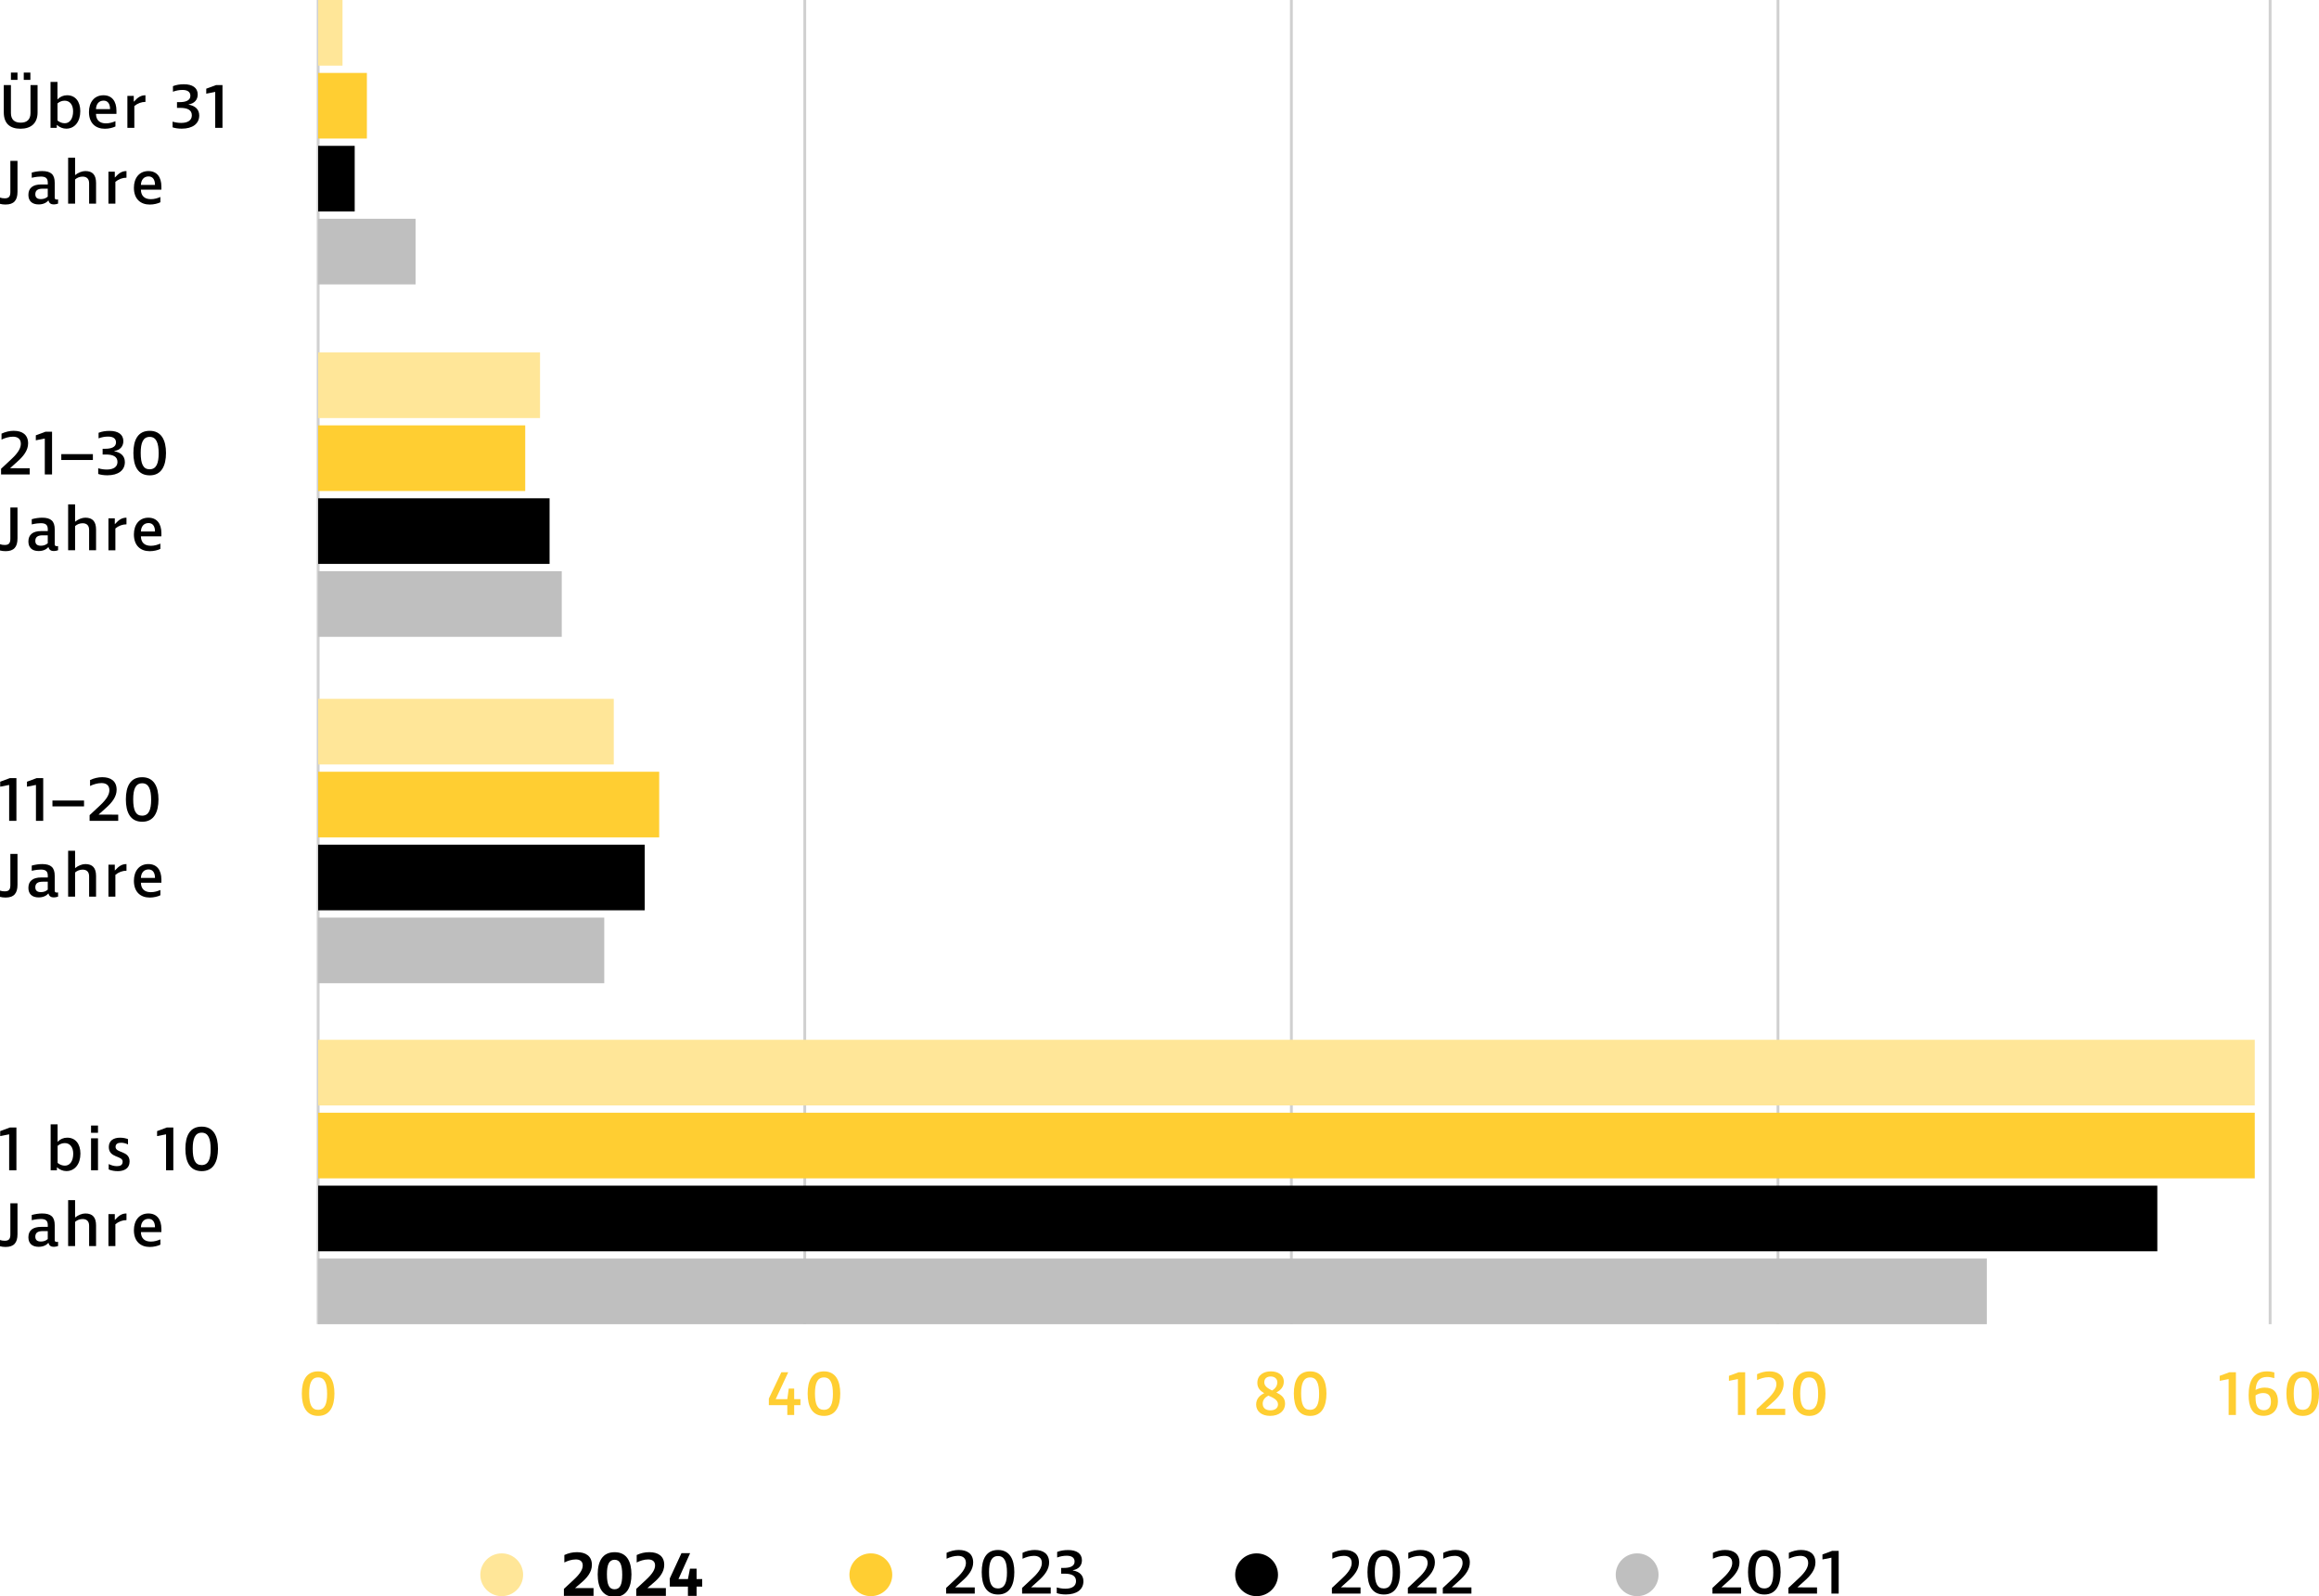 <?xml version="1.0" encoding="UTF-8"?>
<svg xmlns="http://www.w3.org/2000/svg" id="Ebene_1" data-name="Ebene 1" viewBox="0 0 1651.49 1137">
  <defs>
    <style>
      .cls-1 {
        fill: #d0d0d0;
      }

      .cls-2 {
        fill: #ffe698;
      }

      .cls-3 {
        fill: #ffce32;
      }

      .cls-4 {
        opacity: .5;
      }

      .cls-5 {
        fill: #ffce32;
      }

      .cls-6 {
        fill: #bfbfbf;
      }
    </style>
  </defs>
  <rect class="cls-1" x="1265.21" width="2" height="943.27"></rect>
  <rect class="cls-1" x="1615.69" width="2" height="943.27"></rect>
  <rect class="cls-1" x="918.67" width="2" height="943.27"></rect>
  <rect class="cls-1" x="572.12" width="2" height="943.27"></rect>
  <rect class="cls-1" x="225.58" width="2" height="943.27"></rect>
  <path class="cls-5" d="M226.6,1008.59c-8.42,0-11.65-6.61-11.65-15.93s3.24-15.79,11.61-15.79,11.61,6.75,11.61,15.79-3.19,15.93-11.56,15.93ZM226.56,981.18c-4.77,0-6.39,4.36-6.39,11.38,0,7.92,1.8,11.7,6.34,11.7,4.86,0,6.44-4.37,6.44-11.34,0-7.38-1.67-11.74-6.39-11.74Z"></path>
  <g>
    <path class="cls-5" d="M560.68,996.66l1.03-7.51h3.87v7.51h4.45v4.28h-4.45v7.02h-4.9v-7.02h-13.14v-4.68l8.91-18.76h4.9l-8.95,19.17h8.28Z"></path>
    <path class="cls-5" d="M586.83,1008.59c-8.42,0-11.65-6.61-11.65-15.93s3.24-15.79,11.61-15.79,11.61,6.75,11.61,15.79-3.19,15.93-11.56,15.93ZM586.78,981.18c-4.77,0-6.39,4.36-6.39,11.38,0,7.92,1.8,11.7,6.34,11.7,4.86,0,6.44-4.37,6.44-11.34,0-7.38-1.67-11.74-6.39-11.74Z"></path>
  </g>
  <g>
    <path class="cls-5" d="M908.96,991.89c3.24,1.62,6.21,3.6,6.21,7.92,0,5.22-4.18,8.77-10.66,8.77-5.99,0-9.94-3.24-9.94-8.05,0-4.09,2.52-6.57,5.76-8.1-2.7-1.58-4.91-3.64-4.91-7.33,0-5.85,4.81-8.23,9.67-8.23s9.18,2.34,9.18,7.33c0,3.64-2.12,6.03-5.31,7.69ZM903.24,994.14c-2.48,1.35-4,3.2-4,5.76,0,3.24,2.38,4.72,5.53,4.72s5.36-1.53,5.36-4.23c0-3.29-3.6-4.81-6.88-6.25ZM905.9,990.5c2.57-1.53,3.78-3.6,3.78-5.85,0-2.66-2.12-4.14-4.72-4.14s-4.59,1.4-4.59,4.09c0,2.88,2.47,4.32,5.53,5.9Z"></path>
    <path class="cls-5" d="M933.07,1008.59c-8.42,0-11.65-6.61-11.65-15.93s3.24-15.79,11.61-15.79,11.61,6.75,11.61,15.79-3.19,15.93-11.56,15.93ZM933.03,981.18c-4.77,0-6.39,4.36-6.39,11.38,0,7.92,1.8,11.7,6.34,11.7,4.86,0,6.43-4.37,6.43-11.34,0-7.38-1.67-11.74-6.39-11.74Z"></path>
  </g>
  <g>
    <path class="cls-5" d="M1237.66,1007.96v-25.6l-6.39,1.26v-3.55l6.93-2.57h4.63v30.46h-5.17Z"></path>
    <path class="cls-5" d="M1260.11,976.86c5.8,0,10.12,2.66,10.12,8.91,0,4.82-3.06,9-7.69,13.05l-5.13,4.63v.04l13.95.04v4.41h-20.38v-4.05l7.33-6.84c5.31-4.9,6.75-8.28,6.75-10.98,0-3.69-2.56-5.04-5.62-5.04-2.83,0-5.8.95-8.14,2.07v-4.23c2.74-1.26,5.62-2.03,8.82-2.03Z"></path>
    <path class="cls-5" d="M1288.46,1008.59c-8.42,0-11.66-6.61-11.66-15.93s3.24-15.79,11.61-15.79,11.61,6.75,11.61,15.79-3.2,15.93-11.56,15.93ZM1288.41,981.18c-4.77,0-6.39,4.36-6.39,11.38,0,7.92,1.8,11.7,6.34,11.7,4.86,0,6.44-4.37,6.44-11.34,0-7.38-1.67-11.74-6.39-11.74Z"></path>
  </g>
  <g>
    <path class="cls-5" d="M1587.15,1007.96v-25.6l-6.39,1.26v-3.55l6.93-2.57h4.63v30.46h-5.17Z"></path>
    <path class="cls-5" d="M1622.25,998.28c0,6.17-4,10.26-10.26,10.26-8.46,0-10.62-7.02-10.62-14.62,0-10.49,3.55-17.05,13.18-17.05,1.85,0,3.87.36,5.13.76v4.05c-1.75-.49-3.64-.85-5.17-.85-5.58,0-7.83,3.51-8.19,9.27,1.89-.99,4.05-1.67,6.43-1.67,6.57,0,9.5,3.6,9.5,9.85ZM1617.25,998.55c0-3.29-.99-6.25-5.53-6.25-2.25,0-3.96.76-5.4,1.67v1.71c0,5.62,1.67,8.86,5.89,8.86,3.15,0,5.04-2.16,5.04-5.98Z"></path>
    <path class="cls-5" d="M1639.93,1008.59c-8.42,0-11.65-6.61-11.65-15.93s3.24-15.79,11.61-15.79,11.61,6.75,11.61,15.79-3.19,15.93-11.56,15.93ZM1639.89,981.18c-4.77,0-6.39,4.36-6.39,11.38,0,7.92,1.8,11.7,6.34,11.7,4.86,0,6.43-4.37,6.43-11.34,0-7.38-1.67-11.74-6.39-11.74Z"></path>
  </g>
  <g>
    <path d="M6.52,833.62v-25.6l-6.39,1.26v-3.55l6.93-2.57h4.63v30.46h-5.17Z"></path>
    <path d="M41.04,813.32h.04c1.84-1.94,4.23-2.92,6.79-2.92,5.81,0,9.4,4.36,9.4,11.38,0,7.42-4,12.42-9.99,12.42-2.38,0-4.77-.95-6.66-2.66h-.09v2.07h-4.46v-32.71h4.95v12.42ZM46.21,814.27c-1.94,0-3.6.63-5.17,1.94v12.19c1.66,1.3,3.33,1.93,5.22,1.93,3.55,0,5.89-3.33,5.89-8.5,0-4.64-2.34-7.56-5.94-7.56Z"></path>
    <path d="M64.84,806.93v-5.17h4.95v5.17h-4.95ZM64.84,810.85h4.95v22.77h-4.95v-22.77Z"></path>
    <path d="M83.79,834.25c-1.89,0-4.32-.31-6.39-1.21v-3.83c1.84.86,3.78,1.49,5.85,1.49,2.34,0,4.09-.72,4.09-3.24,0-4.41-9.85-2.43-9.85-10.39,0-4.63,3.42-6.66,8.05-6.66,2.34,0,4.41.54,5.62,1.03v3.78c-1.58-.76-3.29-1.21-4.95-1.21-2.34,0-3.91.85-3.91,2.97,0,4.54,9.99,2.52,9.99,10.35,0,4.95-3.82,6.93-8.5,6.93Z"></path>
    <path d="M118.26,833.62v-25.6l-6.39,1.26v-3.55l6.93-2.57h4.63v30.46h-5.17Z"></path>
    <path d="M143.68,834.25c-8.41,0-11.65-6.61-11.65-15.93s3.24-15.79,11.61-15.79,11.61,6.75,11.61,15.79-3.19,15.93-11.56,15.93ZM143.64,806.84c-4.77,0-6.39,4.36-6.39,11.38,0,7.92,1.8,11.7,6.34,11.7,4.86,0,6.44-4.37,6.44-11.34,0-7.38-1.67-11.74-6.39-11.74Z"></path>
    <path d="M4.05,888.25C2.61,888.25.99,888.07,0,887.75v-4.46c1.03.36,2.07.54,3.33.54,2.93,0,4.05-1.21,4.05-4.45v-22.23h5.08v22.05c0,6.03-2.56,9.04-8.41,9.04Z"></path>
    <path d="M40.41,884.69c.27,0,.63-.04.95-.09v2.97c-.9.31-1.85.58-3.02.58-1.94,0-3.33-.76-3.82-2.83h-.04c-1.48,1.71-3.83,2.83-6.97,2.83-4.64,0-7.29-2.47-7.29-6.79,0-4.9,3.19-7.42,9.09-7.42h4.72v-1.26c0-3.06-1.4-4.37-4.95-4.37-1.44,0-3.46.18-6.48.86v-3.69c2.61-.72,5.13-1.08,7.42-1.08,6.25,0,8.95,2.47,8.95,8.32v10.67c0,.9.54,1.3,1.44,1.3ZM29.11,884.38c1.8,0,3.46-.49,4.9-1.75v-5.67h-3.69c-3.46,0-5.17,1.26-5.17,3.96,0,2.21,1.22,3.46,3.96,3.46Z"></path>
    <path d="M63.45,873.04c0-3.02-1.62-4.68-4.63-4.68-1.98,0-3.87.72-5.35,2.02v17.23h-4.95v-32.71h4.95v12.38c2.2-1.75,4.95-2.88,7.29-2.88,5.17,0,7.65,2.74,7.65,8.5v14.71h-4.95v-14.58Z"></path>
    <path d="M82.17,872.09v15.52h-4.95v-22.77h4.54v4.1h.09c2.97-3.29,5.17-4.54,8.23-4.54v4.72c-2.83,0-5.71,1.08-7.92,2.97Z"></path>
    <path d="M114.93,875.42v2.25h-14.58c.09,4.54,2.74,6.75,7.11,6.75,2.52,0,4.77-.72,6.75-1.57v3.78c-1.75.86-4.59,1.62-7.56,1.62-6.48,0-11.29-3.87-11.29-11.97,0-6.88,3.78-11.88,10.3-11.88,6.12,0,9.27,4.32,9.27,11.02ZM100.35,874.25h10.03c0-3.78-1.62-6.03-4.59-6.03-3.42,0-5.31,2.52-5.44,6.03Z"></path>
  </g>
  <g>
    <path d="M6.52,584.73v-25.6l-6.39,1.26v-3.55l6.93-2.57h4.63v30.46h-5.17Z"></path>
    <path d="M25.6,584.73v-25.6l-6.39,1.26v-3.55l6.93-2.57h4.63v30.46h-5.17Z"></path>
    <path d="M37.35,570.24h22.5v4.18h-22.5v-4.18Z"></path>
    <path d="M72.94,553.63c5.8,0,10.12,2.66,10.12,8.91,0,4.82-3.06,9-7.69,13.05l-5.13,4.63v.04l13.95.04v4.41h-20.38v-4.05l7.33-6.84c5.31-4.9,6.75-8.28,6.75-10.98,0-3.69-2.56-5.04-5.62-5.04-2.83,0-5.8.95-8.14,2.07v-4.23c2.74-1.26,5.62-2.03,8.82-2.03Z"></path>
    <path d="M101.29,585.36c-8.41,0-11.65-6.61-11.65-15.93s3.24-15.79,11.61-15.79,11.61,6.75,11.61,15.79-3.19,15.93-11.56,15.93ZM101.25,557.95c-4.77,0-6.39,4.36-6.39,11.38,0,7.92,1.8,11.7,6.34,11.7,4.86,0,6.44-4.37,6.44-11.34,0-7.38-1.67-11.74-6.39-11.74Z"></path>
    <path d="M4.05,639.36C2.61,639.36.99,639.18,0,638.86v-4.46c1.03.36,2.07.54,3.33.54,2.93,0,4.05-1.21,4.05-4.45v-22.23h5.08v22.05c0,6.03-2.56,9.04-8.41,9.04Z"></path>
    <path d="M40.41,635.8c.27,0,.63-.04.95-.09v2.97c-.9.31-1.85.58-3.02.58-1.94,0-3.33-.76-3.82-2.83h-.04c-1.48,1.71-3.83,2.83-6.97,2.83-4.64,0-7.29-2.47-7.29-6.79,0-4.9,3.19-7.42,9.09-7.42h4.72v-1.26c0-3.06-1.4-4.37-4.95-4.37-1.44,0-3.46.18-6.48.86v-3.69c2.61-.72,5.13-1.08,7.42-1.08,6.25,0,8.95,2.47,8.95,8.32v10.67c0,.9.54,1.3,1.44,1.3ZM29.11,635.49c1.8,0,3.46-.49,4.9-1.75v-5.67h-3.69c-3.46,0-5.17,1.26-5.17,3.96,0,2.21,1.22,3.46,3.96,3.46Z"></path>
    <path d="M63.45,624.15c0-3.02-1.62-4.68-4.63-4.68-1.98,0-3.87.72-5.35,2.02v17.23h-4.95v-32.71h4.95v12.38c2.2-1.75,4.95-2.88,7.29-2.88,5.17,0,7.65,2.74,7.65,8.5v14.71h-4.95v-14.58Z"></path>
    <path d="M82.17,623.2v15.52h-4.95v-22.77h4.54v4.1h.09c2.97-3.29,5.17-4.54,8.23-4.54v4.72c-2.83,0-5.71,1.08-7.92,2.97Z"></path>
    <path d="M114.93,626.53v2.25h-14.58c.09,4.54,2.74,6.75,7.11,6.75,2.52,0,4.77-.72,6.75-1.57v3.78c-1.75.86-4.59,1.62-7.56,1.62-6.48,0-11.29-3.87-11.29-11.97,0-6.88,3.78-11.88,10.3-11.88,6.12,0,9.27,4.32,9.27,11.02ZM100.35,625.36h10.03c0-3.78-1.62-6.03-4.59-6.03-3.42,0-5.31,2.52-5.44,6.03Z"></path>
  </g>
  <g>
    <path d="M9.9,306.89c5.8,0,10.12,2.66,10.12,8.91,0,4.82-3.06,9-7.69,13.05l-5.13,4.63v.04l13.95.04v4.41H.76v-4.05l7.33-6.84c5.31-4.9,6.75-8.28,6.75-10.98,0-3.69-2.56-5.04-5.62-5.04-2.83,0-5.8.95-8.14,2.07v-4.23c2.74-1.26,5.62-2.03,8.82-2.03Z"></path>
    <path d="M31.9,337.98v-25.6l-6.39,1.26v-3.55l6.93-2.57h4.63v30.46h-5.17Z"></path>
    <path d="M43.65,323.49h22.5v4.18h-22.5v-4.18Z"></path>
    <path d="M74.97,319.67c3.83,0,7.65-.94,7.65-4.5,0-2.88-2.16-4.18-5.67-4.18-2.29,0-4.59.45-6.75,1.26v-3.96c2.38-.94,4.9-1.35,7.83-1.35,6.03,0,9.81,2.47,9.81,7.29,0,3.55-2.11,6.34-6.43,7.06v.18c4.45.77,7.51,3.24,7.51,7.7,0,5.89-4.73,9.4-12.46,9.4-2.52,0-4.81-.36-6.52-.95v-4.05c1.84.54,3.87.9,6.12.9,4.9,0,7.6-1.98,7.6-5.4,0-3.92-3.28-5.31-8.28-5.31h-2.29v-4.09h1.89Z"></path>
    <path d="M106.65,338.61c-8.42,0-11.65-6.61-11.65-15.93s3.24-15.79,11.61-15.79,11.61,6.75,11.61,15.79-3.19,15.93-11.56,15.93ZM106.6,311.21c-4.77,0-6.39,4.36-6.39,11.38,0,7.92,1.8,11.7,6.34,11.7,4.86,0,6.44-4.37,6.44-11.34,0-7.38-1.67-11.74-6.39-11.74Z"></path>
    <path d="M4.05,392.61C2.61,392.61.99,392.43,0,392.12v-4.46c1.03.36,2.07.54,3.33.54,2.93,0,4.05-1.21,4.05-4.45v-22.23h5.08v22.05c0,6.03-2.56,9.04-8.41,9.04Z"></path>
    <path d="M40.41,389.06c.27,0,.63-.04.95-.09v2.97c-.9.31-1.85.58-3.02.58-1.94,0-3.33-.76-3.82-2.83h-.04c-1.48,1.71-3.83,2.83-6.97,2.83-4.64,0-7.29-2.47-7.29-6.79,0-4.9,3.19-7.42,9.09-7.42h4.72v-1.26c0-3.06-1.4-4.37-4.95-4.37-1.44,0-3.46.18-6.48.86v-3.69c2.61-.72,5.13-1.08,7.42-1.08,6.25,0,8.95,2.47,8.95,8.32v10.67c0,.9.54,1.3,1.44,1.3ZM29.11,388.74c1.8,0,3.46-.49,4.9-1.75v-5.67h-3.69c-3.46,0-5.17,1.26-5.17,3.96,0,2.21,1.22,3.46,3.96,3.46Z"></path>
    <path d="M63.45,377.4c0-3.02-1.62-4.68-4.63-4.68-1.98,0-3.87.72-5.35,2.02v17.23h-4.95v-32.71h4.95v12.38c2.2-1.75,4.95-2.88,7.29-2.88,5.17,0,7.65,2.74,7.65,8.5v14.71h-4.95v-14.58Z"></path>
    <path d="M82.17,376.46v15.52h-4.95v-22.77h4.54v4.1h.09c2.97-3.29,5.17-4.54,8.23-4.54v4.72c-2.83,0-5.71,1.08-7.92,2.97Z"></path>
    <path d="M114.93,379.79v2.25h-14.58c.09,4.54,2.74,6.75,7.11,6.75,2.52,0,4.77-.72,6.75-1.57v3.78c-1.75.86-4.59,1.62-7.56,1.62-6.48,0-11.29-3.87-11.29-11.97,0-6.88,3.78-11.88,10.3-11.88,6.12,0,9.27,4.32,9.27,11.02ZM100.35,378.62h10.03c0-3.78-1.62-6.03-4.59-6.03-3.42,0-5.31,2.52-5.44,6.03Z"></path>
  </g>
  <g>
    <path d="M14.58,91.7c-7.38,0-11.88-3.64-11.88-11.65v-19.44h5.08v19.89c0,4.72,2.61,6.88,6.97,6.88s6.97-2.16,6.97-6.84v-19.93h5.04v19.44c0,7.69-4.59,11.65-12.19,11.65ZM7.78,56.92v-5.22h4.68v5.22h-4.68ZM16.92,56.92v-5.22h4.72v5.22h-4.72Z"></path>
    <path d="M40.95,70.78h.04c1.84-1.94,4.23-2.93,6.79-2.93,5.8,0,9.4,4.37,9.4,11.38,0,7.42-4,12.42-9.99,12.42-2.38,0-4.77-.95-6.66-2.66h-.09v2.07h-4.46v-32.71h4.95v12.42ZM46.12,71.72c-1.94,0-3.6.63-5.17,1.94v12.2c1.66,1.3,3.33,1.93,5.22,1.93,3.55,0,5.89-3.33,5.89-8.5,0-4.63-2.34-7.56-5.94-7.56Z"></path>
    <path d="M82.93,78.88v2.25h-14.58c.09,4.54,2.74,6.75,7.11,6.75,2.52,0,4.77-.72,6.75-1.57v3.78c-1.75.86-4.59,1.62-7.56,1.62-6.48,0-11.29-3.87-11.29-11.97,0-6.88,3.78-11.88,10.3-11.88,6.12,0,9.27,4.32,9.27,11.03ZM68.35,77.71h10.03c0-3.78-1.62-6.03-4.59-6.03-3.42,0-5.31,2.52-5.44,6.03Z"></path>
    <path d="M95.67,75.55v15.52h-4.95v-22.77h4.54v4.1h.09c2.97-3.29,5.17-4.54,8.23-4.54v4.72c-2.83,0-5.71,1.08-7.92,2.97Z"></path>
    <path d="M127.93,72.75c3.83,0,7.65-.94,7.65-4.5,0-2.88-2.16-4.18-5.67-4.18-2.29,0-4.59.45-6.75,1.26v-3.96c2.38-.94,4.9-1.35,7.83-1.35,6.03,0,9.81,2.47,9.81,7.29,0,3.55-2.11,6.34-6.43,7.06v.18c4.45.77,7.51,3.24,7.51,7.7,0,5.89-4.73,9.4-12.46,9.4-2.52,0-4.81-.36-6.52-.95v-4.05c1.84.54,3.87.9,6.12.9,4.9,0,7.6-1.98,7.6-5.4,0-3.92-3.29-5.31-8.28-5.31h-2.29v-4.1h1.89Z"></path>
    <path d="M153.27,91.07v-25.6l-6.39,1.26v-3.55l6.93-2.56h4.63v30.46h-5.17Z"></path>
    <path d="M4.05,145.7C2.61,145.7.99,145.52,0,145.2v-4.46c1.03.36,2.07.54,3.33.54,2.93,0,4.05-1.21,4.05-4.46v-22.23h5.08v22.05c0,6.03-2.56,9.04-8.41,9.04Z"></path>
    <path d="M40.41,142.15c.27,0,.63-.04.95-.09v2.97c-.9.31-1.85.59-3.02.59-1.94,0-3.33-.77-3.82-2.84h-.04c-1.48,1.71-3.83,2.84-6.97,2.84-4.64,0-7.29-2.47-7.29-6.79,0-4.9,3.19-7.43,9.09-7.43h4.72v-1.26c0-3.06-1.4-4.37-4.95-4.37-1.44,0-3.46.18-6.48.86v-3.69c2.61-.72,5.13-1.08,7.42-1.08,6.25,0,8.95,2.47,8.95,8.32v10.67c0,.9.54,1.3,1.44,1.3ZM29.11,141.83c1.8,0,3.46-.49,4.9-1.75v-5.67h-3.69c-3.46,0-5.17,1.26-5.17,3.96,0,2.21,1.22,3.46,3.96,3.46Z"></path>
    <path d="M63.45,130.49c0-3.02-1.62-4.68-4.63-4.68-1.98,0-3.87.72-5.35,2.02v17.23h-4.95v-32.71h4.95v12.38c2.2-1.76,4.95-2.88,7.29-2.88,5.17,0,7.65,2.74,7.65,8.5v14.71h-4.95v-14.58Z"></path>
    <path d="M82.17,129.55v15.52h-4.95v-22.77h4.54v4.1h.09c2.97-3.29,5.17-4.54,8.23-4.54v4.72c-2.83,0-5.71,1.08-7.92,2.97Z"></path>
    <path d="M114.93,132.88v2.25h-14.58c.09,4.54,2.74,6.75,7.11,6.75,2.52,0,4.77-.72,6.75-1.57v3.78c-1.75.86-4.59,1.62-7.56,1.62-6.48,0-11.29-3.87-11.29-11.97,0-6.88,3.78-11.88,10.3-11.88,6.12,0,9.27,4.32,9.27,11.03ZM100.35,131.71h10.03c0-3.78-1.62-6.03-4.59-6.03-3.42,0-5.31,2.52-5.44,6.03Z"></path>
  </g>
  <rect class="cls-3" x="226.58" y="51.95" width="34.7" height="46.75"></rect>
  <rect class="cls-2" x="226.58" width="17.35" height="46.75"></rect>
  <rect class="cls-3" x="226.58" y="303" width="147.46" height="46.75"></rect>
  <rect class="cls-2" x="226.58" y="251.05" width="158.01" height="46.75"></rect>
  <rect class="cls-2" x="226.58" y="497.8" width="210.52" height="46.75"></rect>
  <rect class="cls-3" x="226.58" y="792.63" width="1379.17" height="46.75"></rect>
  <rect class="cls-2" x="226.58" y="740.68" width="1379.17" height="46.75"></rect>
  <rect x="226.58" y="103.89" width="26.02" height="46.75"></rect>
  <rect x="226.58" y="354.94" width="164.81" height="46.75"></rect>
  <rect class="cls-5" x="226.58" y="549.74" width="242.87" height="46.75"></rect>
  <rect x="226.58" y="844.58" width="1309.77" height="46.75"></rect>
  <rect class="cls-6" x="226.58" y="155.84" width="69.39" height="46.75"></rect>
  <rect class="cls-6" x="226.58" y="406.89" width="173.48" height="46.75"></rect>
  <rect x="226.58" y="601.69" width="232.55" height="46.75"></rect>
  <rect class="cls-6" x="226.58" y="653.64" width="203.75" height="46.75"></rect>
  <rect class="cls-6" x="226.58" y="896.52" width="1188.34" height="46.75"></rect>
  <g>
    <g>
      <g>
        <g>
          <path d="M682.93,1104.1c5.8,0,10.12,2.66,10.12,8.91,0,4.82-3.06,9-7.69,13.05l-5.13,4.63v.04l13.95.04v4.41h-20.38v-4.05l7.33-6.84c5.31-4.9,6.75-8.28,6.75-10.98,0-3.69-2.56-5.04-5.62-5.04-2.83,0-5.8.95-8.14,2.07v-4.23c2.75-1.26,5.62-2.03,8.82-2.03Z"></path>
          <path d="M710.79,1135.82c-8.42,0-11.65-6.61-11.65-15.93s3.24-15.79,11.61-15.79,11.61,6.75,11.61,15.79-3.2,15.93-11.56,15.93ZM710.74,1108.42c-4.77,0-6.39,4.36-6.39,11.38,0,7.92,1.8,11.7,6.34,11.7,4.86,0,6.43-4.37,6.43-11.34,0-7.38-1.67-11.74-6.39-11.74Z"></path>
          <path d="M737.02,1104.1c5.8,0,10.12,2.66,10.12,8.91,0,4.82-3.06,9-7.69,13.05l-5.13,4.63v.04l13.95.04v4.41h-20.38v-4.05l7.33-6.84c5.31-4.9,6.75-8.28,6.75-10.98,0-3.69-2.56-5.04-5.62-5.04-2.83,0-5.8.95-8.14,2.07v-4.23c2.75-1.26,5.62-2.03,8.82-2.03Z"></path>
          <path d="M757.63,1116.88c3.83,0,7.65-.94,7.65-4.5,0-2.88-2.16-4.18-5.67-4.18-2.29,0-4.59.45-6.75,1.26v-3.96c2.38-.94,4.9-1.35,7.83-1.35,6.03,0,9.81,2.47,9.81,7.29,0,3.55-2.12,6.34-6.44,7.06v.18c4.46.77,7.51,3.24,7.51,7.7,0,5.89-4.72,9.4-12.46,9.4-2.52,0-4.82-.36-6.53-.95v-4.05c1.85.54,3.87.9,6.12.9,4.91,0,7.6-1.98,7.6-5.4,0-3.92-3.28-5.31-8.28-5.31h-2.29v-4.09h1.89Z"></path>
        </g>
        <circle class="cls-3" cx="620.17" cy="1121.76" r="15.25"></circle>
      </g>
      <g class="cls-4">
        <circle class="cls-5" cx="357.3" cy="1121.76" r="15.25"></circle>
      </g>
      <g>
        <g>
          <path d="M957.66,1104.1c5.8,0,10.12,2.66,10.12,8.91,0,4.82-3.06,9-7.69,13.05l-5.13,4.63v.04l13.95.04v4.41h-20.38v-4.05l7.33-6.84c5.31-4.9,6.75-8.28,6.75-10.98,0-3.69-2.56-5.04-5.62-5.04-2.83,0-5.8.95-8.14,2.07v-4.23c2.75-1.26,5.62-2.03,8.82-2.03Z"></path>
          <path d="M985.51,1135.82c-8.42,0-11.65-6.61-11.65-15.93s3.24-15.79,11.61-15.79,11.61,6.75,11.61,15.79-3.2,15.93-11.56,15.93ZM985.46,1108.42c-4.77,0-6.39,4.36-6.39,11.38,0,7.92,1.8,11.7,6.34,11.7,4.86,0,6.43-4.37,6.43-11.34,0-7.38-1.67-11.74-6.39-11.74Z"></path>
          <path d="M1011.74,1104.1c5.8,0,10.12,2.66,10.12,8.91,0,4.82-3.06,9-7.69,13.05l-5.13,4.63v.04l13.95.04v4.41h-20.38v-4.05l7.33-6.84c5.31-4.9,6.75-8.28,6.75-10.98,0-3.69-2.56-5.04-5.62-5.04-2.83,0-5.8.95-8.14,2.07v-4.23c2.75-1.26,5.62-2.03,8.82-2.03Z"></path>
          <path d="M1036.63,1104.1c5.8,0,10.12,2.66,10.12,8.91,0,4.82-3.06,9-7.69,13.05l-5.13,4.63v.04l13.95.04v4.41h-20.38v-4.05l7.33-6.84c5.31-4.9,6.75-8.28,6.75-10.98,0-3.69-2.56-5.04-5.62-5.04-2.83,0-5.8.95-8.14,2.07v-4.23c2.75-1.26,5.62-2.03,8.82-2.03Z"></path>
        </g>
        <circle cx="894.89" cy="1121.76" r="15.25"></circle>
      </g>
      <g>
        <path d="M1228.66,1104.1c5.8,0,10.12,2.66,10.12,8.91,0,4.82-3.06,9-7.69,13.05l-5.13,4.63v.04l13.95.04v4.41h-20.38v-4.05l7.33-6.84c5.31-4.9,6.75-8.28,6.75-10.98,0-3.69-2.56-5.04-5.62-5.04-2.83,0-5.8.95-8.14,2.07v-4.23c2.75-1.26,5.62-2.03,8.82-2.03Z"></path>
        <path d="M1256.52,1135.82c-8.42,0-11.65-6.61-11.65-15.93s3.24-15.79,11.61-15.79,11.61,6.75,11.61,15.79-3.2,15.93-11.56,15.93ZM1256.47,1108.42c-4.77,0-6.39,4.36-6.39,11.38,0,7.92,1.8,11.7,6.34,11.7,4.86,0,6.43-4.37,6.43-11.34,0-7.38-1.67-11.74-6.39-11.74Z"></path>
        <path d="M1282.75,1104.1c5.8,0,10.12,2.66,10.12,8.91,0,4.82-3.06,9-7.69,13.05l-5.13,4.63v.04l13.95.04v4.41h-20.38v-4.05l7.33-6.84c5.31-4.9,6.75-8.28,6.75-10.98,0-3.69-2.56-5.04-5.62-5.04-2.83,0-5.8.95-8.14,2.07v-4.23c2.75-1.26,5.62-2.03,8.82-2.03Z"></path>
        <path d="M1304.26,1135.19v-25.6l-6.39,1.26v-3.55l6.93-2.57h4.63v30.46h-5.17Z"></path>
      </g>
      <g>
        <path d="M410.95,1105.67c6.12,0,10.57,2.75,10.57,9.04,0,5.22-3.51,9.4-8.05,13.14l-3.87,3.33v.09h13.09v5.54h-21.1v-5l6.79-6.3c5.31-4.86,6.62-7.92,6.62-10.44,0-3.1-2.25-4.23-4.95-4.23-2.93,0-5.89,1.04-8.14,2.16v-5.31c2.83-1.3,5.67-2.02,9.04-2.02Z"></path>
        <path d="M437.72,1137.49c-8.73,0-12.06-6.75-12.06-15.97s3.33-15.84,12.06-15.84,11.97,6.75,11.97,15.84-3.38,15.97-11.97,15.97ZM437.72,1111.07c-4,0-5.49,3.46-5.49,10.3,0,7.92,1.75,10.71,5.44,10.71,3.92,0,5.45-3.33,5.45-10.3,0-7.42-1.66-10.71-5.4-10.71Z"></path>
        <path d="M462.47,1105.67c6.12,0,10.57,2.75,10.57,9.04,0,5.22-3.51,9.4-8.05,13.14l-3.87,3.33v.09h13.09v5.54h-21.1v-5l6.79-6.3c5.31-4.86,6.62-7.92,6.62-10.44,0-3.1-2.25-4.23-4.95-4.23-2.92,0-5.89,1.04-8.14,2.16v-5.31c2.84-1.3,5.67-2.02,9.04-2.02Z"></path>
        <path d="M489.92,1124.84l1.44-7.42h4.72v7.42h4v5.36h-4v6.61h-6.17v-6.61h-12.91v-5.85l8.32-18h6.17l-8.32,18.49h6.75Z"></path>
      </g>
    </g>
    <circle class="cls-6" cx="1165.9" cy="1121.76" r="15.25"></circle>
  </g>
</svg>
